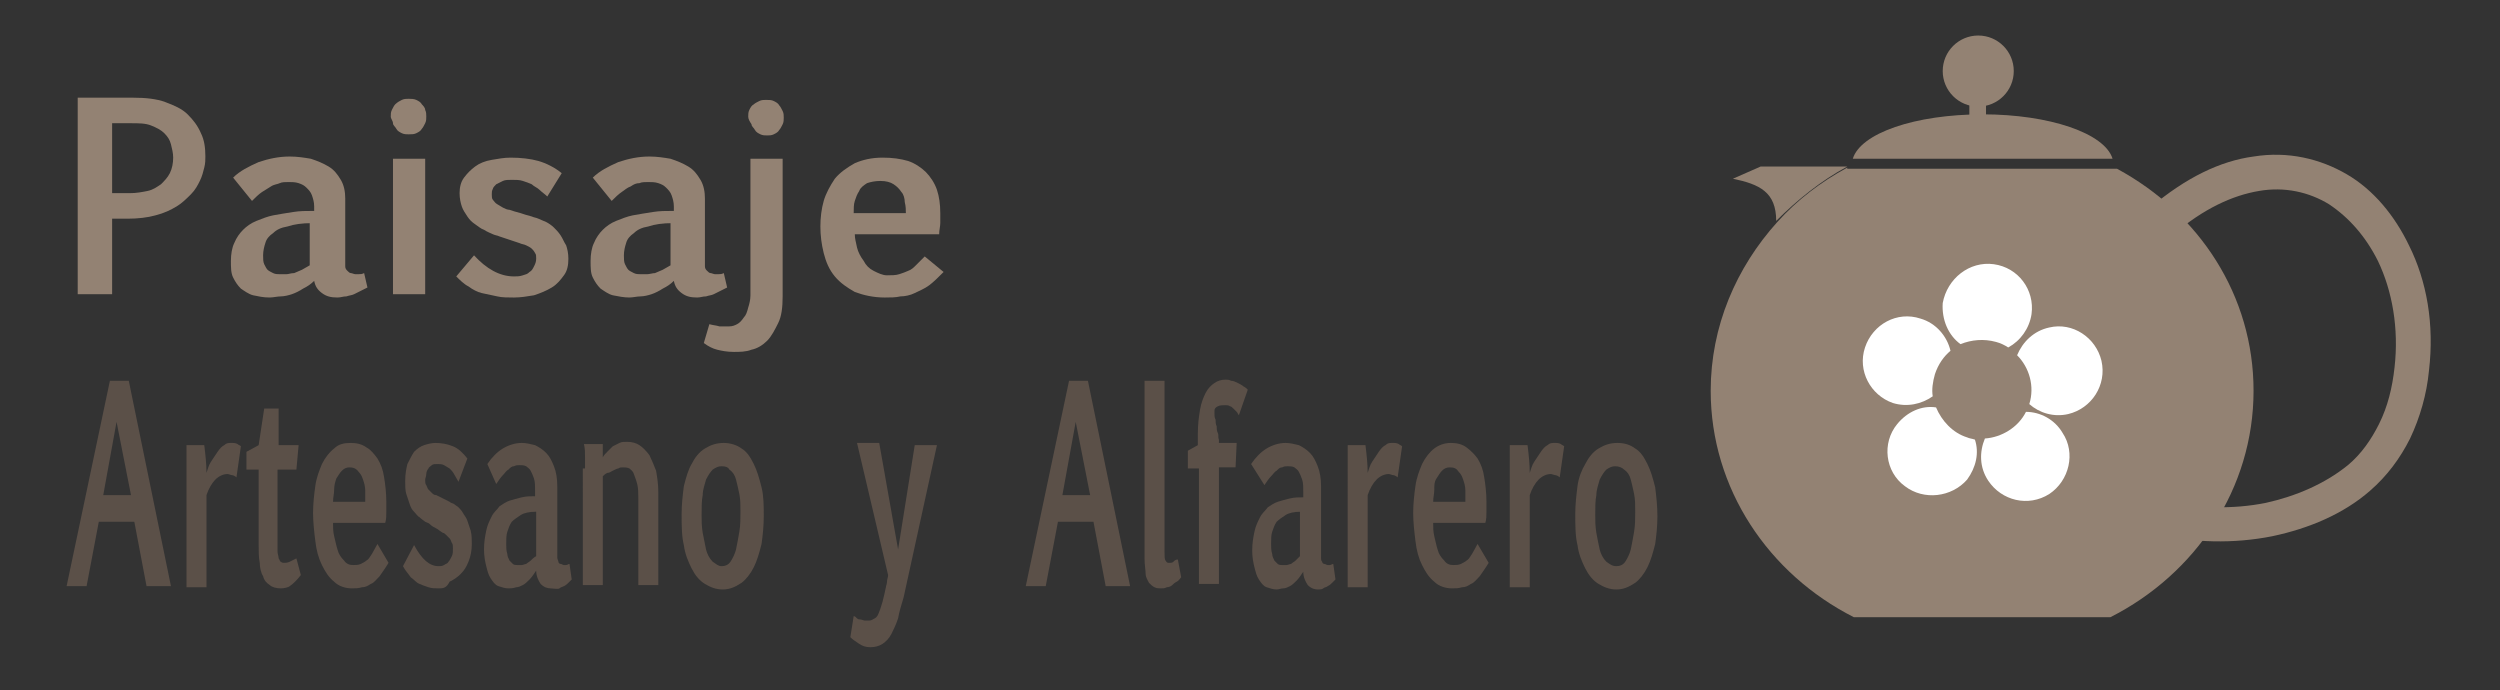 <?xml version="1.0" encoding="utf-8"?>
<!-- Generator: Adobe Illustrator 15.0.0, SVG Export Plug-In . SVG Version: 6.00 Build 0)  -->
<!DOCTYPE svg PUBLIC "-//W3C//DTD SVG 1.1//EN" "http://www.w3.org/Graphics/SVG/1.1/DTD/svg11.dtd">
<svg version="1.1" id="Capa_1" xmlns="http://www.w3.org/2000/svg" xmlns:xlink="http://www.w3.org/1999/xlink" x="0px" y="0px"
	 width="225.2px" height="62.2px" viewBox="0 0 225.2 62.2" style="enable-background:new 0 0 225.2 62.2;" xml:space="preserve">
<rect x="0" y="0" width="225.2" height="62.2" fill="#333333" stroke="none"/>
<style type="text/css">
<![CDATA[
	.st0{fill:#5B5048;}
	.st1{fill:#938273;}
	.st2{fill-rule:evenodd;clip-rule:evenodd;fill:#938273;}
	.st3{fill-rule:evenodd;clip-rule:evenodd;fill:#FFFFFF;}
]]>
</style>
<g>
	<g>
		<path class="st2" d="M193.7,18.7c3.2-2.7,6.3-4.2,9.3-4.6c3.1-0.5,6,0.2,8.4,1.6c2.4,1.4,4.3,3.7,5.6,6.4
			c1.6,3.2,2.3,7.1,1.8,11.3h0c-0.2,2.1-0.8,4.2-1.7,6.1v0c-0.9,1.8-2.1,3.4-3.6,4.7c-2.4,2.1-5.5,3.4-8.8,4.1
			c-3.5,0.7-7.2,0.6-10.4-0.2l0.8-3c2.8,0.7,6,0.8,9,0.2c2.7-0.6,5.3-1.7,7.4-3.4c1.2-1,2.1-2.3,2.8-3.7l0,0
			c0.8-1.6,1.2-3.3,1.4-5.1v0c0.4-3.5-0.2-6.9-1.5-9.6c-1.1-2.2-2.6-3.9-4.4-5.1c-1.8-1.1-4-1.6-6.3-1.2c-2.4,0.4-5,1.6-7.7,3.9
			L193.7,18.7z"/>
		<path class="st2" d="M166.9,14.3h23.4c-0.7-2.3-5.7-4-11.7-4C172.5,10.3,167.6,12,166.9,14.3z"/>
		<path class="st2" d="M166.4,15h-7.8l-2.5,1.1c2.4,0.5,3.9,1.2,3.9,3.8C161.9,18,164,16.3,166.4,15z"/>
		<path class="st2" d="M166.4,15.1c-2.4,1.3-4.5,2.9-6.3,4.9c-3.7,4.1-6,9.4-6,15.2c0,8.8,5.2,16.5,12.9,20.4h23.1
			c7.7-3.9,12.9-11.6,12.9-20.4c0-8.6-4.9-16-12.3-20H166.4z"/>
		<rect x="177.4" y="9" class="st2" width="1.5" height="2"/>
		<circle class="st2" cx="178.2" cy="6.4" r="3.2"/>
		<g>
			<path class="st3" d="M168,31.3c0.7-2.1,2.9-3.3,5-2.6c1.4,0.4,2.4,1.6,2.7,2.9c-0.6,0.5-1.1,1.2-1.4,2.1c-0.2,0.7-0.3,1.4-0.2,2
				c-1,0.7-2.3,1-3.6,0.6C168.5,35.6,167.3,33.4,168,31.3z"/>
			<path class="st3" d="M171.6,43.8c-1.8-1.3-2.1-3.9-0.7-5.6c0.9-1.1,2.2-1.7,3.5-1.5c0.5,1.2,1.5,2.3,2.8,2.7
				c0.2,0.1,0.4,0.1,0.7,0.2c0.4,1.2,0.1,2.5-0.7,3.6C175.8,44.8,173.3,45.1,171.6,43.8z"/>
			<path class="st3" d="M184.6,44.5c-1.9,1.2-4.3,0.6-5.5-1.2c-0.8-1.2-0.8-2.6-0.3-3.8c1.5-0.1,3-1,3.7-2.4c1.3,0,2.6,0.7,3.3,1.9
				C187,40.8,186.4,43.3,184.6,44.5z"/>
			<path class="st3" d="M189.3,32.5c0.5,2.2-0.9,4.3-3,4.8c-1.3,0.3-2.6-0.1-3.5-0.9c0.5-1.6,0-3.3-1.1-4.4c0.5-1.2,1.5-2.2,2.9-2.5
				C186.7,29,188.8,30.4,189.3,32.5z"/>
			<path class="st3" d="M179.6,23.8c2.2,0.3,3.7,2.3,3.4,4.5c-0.2,1.3-1,2.4-2.1,3c-0.3-0.2-0.7-0.4-1.1-0.5
				c-1.1-0.3-2.2-0.2-3.2,0.2c-1.1-0.8-1.7-2.2-1.6-3.7C175.4,25.1,177.4,23.5,179.6,23.8z"/>
		</g>
	</g>
	<g>
		<path class="st1" d="M10.1,19.7v6.8H7V8.8h5c1.1,0,2.1,0.1,2.9,0.4c0.8,0.3,1.5,0.6,2,1.1c0.5,0.5,0.9,1,1.2,1.7
			c0.3,0.6,0.4,1.3,0.4,2.1c0,0.3,0,0.6-0.1,1c-0.1,0.4-0.2,0.8-0.4,1.2c-0.2,0.4-0.4,0.8-0.8,1.2s-0.8,0.8-1.3,1.1
			c-0.5,0.3-1.1,0.6-1.9,0.8c-0.7,0.2-1.6,0.3-2.5,0.3H10.1z M10.1,17.4l1.6,0c0.6,0,1.1-0.1,1.6-0.2c0.5-0.1,0.9-0.4,1.2-0.6
			c0.3-0.3,0.6-0.6,0.8-1c0.2-0.4,0.3-0.9,0.3-1.4c0-0.4-0.1-0.8-0.2-1.2c-0.1-0.4-0.3-0.7-0.6-1c-0.3-0.3-0.7-0.5-1.2-0.7
			c-0.5-0.2-1.1-0.2-1.8-0.2h-1.7V17.4z"/>
		<path class="st1" d="M21,16c0.6-0.6,1.4-1,2.3-1.4c0.9-0.3,1.8-0.5,2.8-0.5c0.7,0,1.3,0.1,1.9,0.2c0.6,0.2,1.1,0.4,1.6,0.7
			c0.5,0.3,0.8,0.7,1.1,1.2c0.3,0.5,0.4,1.1,0.4,1.7v5.4c0,0.3,0,0.5,0,0.7c0,0.2,0.1,0.3,0.2,0.4c0.1,0.1,0.2,0.2,0.3,0.2
			c0.1,0,0.3,0.1,0.4,0.1c0.1,0,0.2,0,0.3,0c0.2,0,0.3,0,0.5-0.1l0.3,1.3c-0.2,0.1-0.4,0.2-0.6,0.3c-0.2,0.1-0.4,0.2-0.6,0.3
			s-0.4,0.1-0.7,0.2c-0.3,0-0.5,0.1-0.8,0.1c-0.6,0-1-0.1-1.4-0.4c-0.4-0.3-0.6-0.6-0.7-1.1c-0.3,0.3-0.6,0.5-1,0.7
			c-0.3,0.2-0.7,0.4-1,0.5c-0.3,0.1-0.7,0.2-1,0.2c-0.3,0-0.7,0.1-1,0.1c-0.6,0-1-0.1-1.5-0.2c-0.4-0.1-0.8-0.4-1.1-0.6
			c-0.3-0.3-0.5-0.6-0.7-1c-0.2-0.4-0.2-0.9-0.2-1.5c0-0.6,0.1-1.2,0.3-1.6c0.2-0.5,0.5-0.9,0.8-1.2c0.3-0.3,0.7-0.6,1.2-0.8
			c0.5-0.2,1-0.4,1.5-0.5c0.6-0.1,1.1-0.2,1.8-0.3c0.6-0.1,1.2-0.1,1.9-0.1v-0.4c0-0.4-0.1-0.7-0.2-1c-0.1-0.3-0.3-0.5-0.5-0.7
			c-0.2-0.2-0.4-0.3-0.7-0.4c-0.3-0.1-0.6-0.1-0.9-0.1c-0.3,0-0.6,0-0.8,0.1s-0.5,0.1-0.8,0.3s-0.5,0.3-0.8,0.5
			c-0.3,0.2-0.6,0.5-0.9,0.8L21,16z M28.1,20.1c-0.9,0-1.6,0.1-2.2,0.3c-0.6,0.1-1,0.3-1.3,0.6c-0.3,0.2-0.6,0.5-0.7,0.9
			c-0.1,0.3-0.2,0.7-0.2,1.1c0,0.3,0,0.6,0.1,0.8c0.1,0.2,0.2,0.4,0.3,0.5c0.1,0.1,0.3,0.2,0.5,0.3s0.4,0.1,0.6,0.1
			c0.2,0,0.4,0,0.6,0c0.2,0,0.4-0.1,0.7-0.1c0.2-0.1,0.5-0.2,0.7-0.3c0.2-0.1,0.5-0.3,0.7-0.4V20.1z"/>
		<path class="st1" d="M35.2,10.5c0-0.2,0-0.4,0.1-0.6c0.1-0.2,0.2-0.4,0.3-0.5C35.8,9.2,36,9.1,36.2,9c0.2-0.1,0.4-0.1,0.6-0.1
			c0.2,0,0.5,0,0.7,0.1c0.2,0.1,0.4,0.2,0.5,0.4c0.1,0.1,0.3,0.3,0.3,0.5c0.1,0.2,0.1,0.4,0.1,0.6s0,0.4-0.1,0.6
			c-0.1,0.2-0.2,0.4-0.3,0.5c-0.1,0.2-0.3,0.3-0.5,0.4c-0.2,0.1-0.4,0.1-0.7,0.1c-0.2,0-0.4,0-0.6-0.1c-0.2-0.1-0.4-0.2-0.5-0.4
			c-0.1-0.2-0.3-0.3-0.3-0.5S35.2,10.7,35.2,10.5z M35.4,14.3h2.9v12.2h-2.9V14.3z"/>
		<path class="st1" d="M42.7,23c1.1,1.2,2.3,1.9,3.6,1.9c0.3,0,0.5,0,0.8-0.1s0.4-0.1,0.6-0.3c0.2-0.1,0.3-0.3,0.4-0.5
			c0.1-0.2,0.2-0.4,0.2-0.7c0-0.2,0-0.4-0.1-0.5c-0.1-0.2-0.2-0.3-0.3-0.4c-0.1-0.1-0.3-0.2-0.5-0.3C47.2,22,47,22,46.8,21.9
			c-0.3-0.1-0.6-0.2-0.9-0.3c-0.3-0.1-0.6-0.2-0.9-0.3c-0.2-0.1-0.4-0.1-0.6-0.2c-0.2-0.1-0.5-0.2-0.8-0.4c-0.3-0.1-0.5-0.3-0.8-0.5
			c-0.3-0.2-0.5-0.4-0.7-0.7c-0.2-0.3-0.4-0.6-0.5-0.9c-0.1-0.3-0.2-0.7-0.2-1.2c0-0.5,0.1-1,0.4-1.4c0.3-0.4,0.6-0.7,1-1
			c0.4-0.3,0.9-0.5,1.5-0.6c0.6-0.1,1.1-0.2,1.7-0.2c0.9,0,1.8,0.1,2.5,0.3s1.5,0.6,2.1,1.1l-1.3,2.1c-0.2-0.2-0.5-0.4-0.7-0.6
			c-0.2-0.2-0.5-0.3-0.7-0.5c-0.2-0.1-0.5-0.2-0.8-0.3c-0.3-0.1-0.6-0.1-1-0.1c-0.3,0-0.6,0-0.8,0.1c-0.2,0.1-0.4,0.2-0.6,0.3
			c-0.1,0.1-0.3,0.3-0.3,0.4c-0.1,0.2-0.1,0.3-0.1,0.5c0,0.2,0,0.4,0.1,0.5c0.1,0.1,0.2,0.3,0.4,0.4c0.2,0.1,0.3,0.2,0.5,0.3
			c0.2,0.1,0.4,0.2,0.6,0.2c0.3,0.1,0.6,0.2,1,0.3c0.3,0.1,0.6,0.2,1,0.3c0.2,0.1,0.4,0.1,0.6,0.2c0.2,0.1,0.5,0.2,0.7,0.3
			c0.2,0.1,0.5,0.3,0.7,0.5c0.2,0.2,0.4,0.4,0.6,0.7c0.2,0.3,0.3,0.6,0.5,0.9c0.1,0.3,0.2,0.7,0.2,1.2c0,0.6-0.1,1.1-0.4,1.5
			c-0.3,0.4-0.6,0.8-1.1,1.1c-0.5,0.3-1,0.5-1.6,0.7c-0.6,0.1-1.2,0.2-1.8,0.2c-0.5,0-1.1,0-1.5-0.1c-0.5-0.1-0.9-0.2-1.4-0.3
			c-0.4-0.1-0.8-0.3-1.2-0.6c-0.4-0.2-0.8-0.6-1.1-0.9L42.7,23z"/>
		<path class="st1" d="M53.4,16c0.6-0.6,1.4-1,2.3-1.4c0.9-0.3,1.8-0.5,2.8-0.5c0.7,0,1.3,0.1,1.9,0.2c0.6,0.2,1.1,0.4,1.6,0.7
			c0.5,0.3,0.8,0.7,1.1,1.2c0.3,0.5,0.4,1.1,0.4,1.7v5.4c0,0.3,0,0.5,0,0.7c0,0.2,0.1,0.3,0.2,0.4c0.1,0.1,0.2,0.2,0.3,0.2
			c0.1,0,0.3,0.1,0.4,0.1c0.1,0,0.2,0,0.3,0c0.2,0,0.3,0,0.5-0.1l0.3,1.3c-0.2,0.1-0.4,0.2-0.6,0.3c-0.2,0.1-0.4,0.2-0.6,0.3
			c-0.2,0.1-0.4,0.1-0.7,0.2c-0.3,0-0.5,0.1-0.8,0.1c-0.6,0-1-0.1-1.4-0.4c-0.4-0.3-0.6-0.6-0.7-1.1c-0.3,0.3-0.6,0.5-1,0.7
			c-0.3,0.2-0.7,0.4-1,0.5c-0.3,0.1-0.7,0.2-1,0.2c-0.3,0-0.7,0.1-1,0.1c-0.5,0-1-0.1-1.5-0.2c-0.4-0.1-0.8-0.4-1.1-0.6
			c-0.3-0.3-0.5-0.6-0.7-1c-0.2-0.4-0.2-0.9-0.2-1.5c0-0.6,0.1-1.2,0.3-1.6c0.2-0.5,0.5-0.9,0.8-1.2s0.7-0.6,1.2-0.8
			c0.5-0.2,1-0.4,1.5-0.5c0.6-0.1,1.1-0.2,1.8-0.3c0.6-0.1,1.2-0.1,1.9-0.1v-0.4c0-0.4-0.1-0.7-0.2-1s-0.3-0.5-0.5-0.7
			c-0.2-0.2-0.4-0.3-0.7-0.4c-0.3-0.1-0.6-0.1-0.9-0.1c-0.3,0-0.6,0-0.8,0.1c-0.3,0-0.5,0.1-0.8,0.3c-0.3,0.1-0.5,0.3-0.8,0.5
			c-0.3,0.2-0.6,0.5-0.9,0.8L53.4,16z M60.6,20.1c-0.9,0-1.6,0.1-2.2,0.3c-0.6,0.1-1,0.3-1.3,0.6c-0.3,0.2-0.6,0.5-0.7,0.9
			c-0.1,0.3-0.2,0.7-0.2,1.1c0,0.3,0,0.6,0.1,0.8c0.1,0.2,0.2,0.4,0.3,0.5c0.1,0.1,0.3,0.2,0.5,0.3c0.2,0.1,0.4,0.1,0.6,0.1
			c0.2,0,0.4,0,0.6,0c0.2,0,0.5-0.1,0.7-0.1c0.2-0.1,0.5-0.2,0.7-0.3c0.2-0.1,0.5-0.3,0.7-0.4V20.1z"/>
		<path class="st1" d="M70.5,26.7c0,1-0.1,1.8-0.4,2.4c-0.3,0.6-0.6,1.2-1,1.6c-0.4,0.4-0.9,0.7-1.4,0.8c-0.5,0.2-1.1,0.2-1.6,0.2
			c-0.6,0-1.1-0.1-1.5-0.2c-0.4-0.1-0.8-0.3-1.2-0.6l0.5-1.7c0.3,0.1,0.6,0.1,0.9,0.2c0.3,0,0.6,0,0.9,0c0.3,0,0.5-0.1,0.7-0.2
			c0.2-0.1,0.4-0.3,0.6-0.6c0.2-0.2,0.3-0.5,0.4-0.9c0.1-0.3,0.2-0.7,0.2-1.1V14.3h2.9V26.7z M67.4,10.5c0-0.2,0-0.4,0.1-0.6
			c0.1-0.2,0.2-0.4,0.4-0.5c0.1-0.1,0.3-0.2,0.5-0.3c0.2-0.1,0.4-0.1,0.6-0.1c0.3,0,0.5,0,0.7,0.1c0.2,0.1,0.4,0.2,0.5,0.4
			c0.1,0.1,0.2,0.3,0.3,0.5c0.1,0.2,0.1,0.4,0.1,0.6c0,0.2,0,0.4-0.1,0.6c-0.1,0.2-0.2,0.4-0.3,0.5c-0.1,0.2-0.3,0.3-0.5,0.4
			c-0.2,0.1-0.4,0.1-0.6,0.1c-0.2,0-0.4,0-0.6-0.1c-0.2-0.1-0.4-0.2-0.5-0.4c-0.1-0.2-0.3-0.3-0.3-0.5
			C67.5,10.9,67.4,10.7,67.4,10.5z"/>
		<path class="st1" d="M85,24.5c-0.5,0.5-0.9,0.9-1.3,1.2c-0.4,0.3-0.9,0.5-1.3,0.7s-0.9,0.3-1.3,0.3c-0.4,0.1-0.9,0.1-1.4,0.1
			c-1,0-1.9-0.2-2.7-0.5c-0.7-0.4-1.3-0.8-1.8-1.4c-0.5-0.6-0.8-1.3-1-2.1c-0.2-0.8-0.3-1.6-0.3-2.4c0-0.8,0.1-1.6,0.3-2.3
			c0.2-0.7,0.6-1.4,1-2c0.5-0.6,1.1-1,1.8-1.4c0.7-0.3,1.5-0.5,2.5-0.5c0.9,0,1.6,0.1,2.3,0.3c0.6,0.2,1.2,0.6,1.6,1
			c0.4,0.4,0.8,1,1,1.6c0.2,0.6,0.3,1.3,0.3,2.1c0,0.3,0,0.6,0,0.9c0,0.3-0.1,0.6-0.1,1h-7.6c0,0.4,0.1,0.7,0.2,1.2
			c0.1,0.4,0.3,0.8,0.6,1.2c0.2,0.4,0.5,0.7,0.9,0.9c0.4,0.2,0.8,0.4,1.2,0.4c0.4,0,0.8,0,1.1-0.1c0.3-0.1,0.6-0.2,0.8-0.3
			c0.3-0.1,0.5-0.3,0.7-0.5c0.2-0.2,0.5-0.5,0.8-0.8L85,24.5z M79.3,16.3c-0.5,0-0.9,0.1-1.2,0.2c-0.3,0.2-0.6,0.4-0.7,0.7
			c-0.2,0.3-0.3,0.6-0.4,0.9s-0.1,0.7-0.1,1.1h4.7c0-0.3,0-0.6-0.1-1c0-0.3-0.1-0.7-0.3-0.9c-0.2-0.3-0.4-0.5-0.7-0.7
			C80.2,16.4,79.8,16.3,79.3,16.3z"/>
	</g>
	<g>
		<path class="st0" d="M9.9,34.3h1.7l3.8,18.5h-2.2L12.1,47H8.9l-1.1,5.8H6L9.9,34.3z M9.3,44.6h2.5L10.5,38L9.3,44.6z"/>
		<path class="st0" d="M18.4,40.1c0.1,0.8,0.2,1.7,0.2,2.5c0.1-0.3,0.2-0.7,0.4-1c0.2-0.3,0.4-0.6,0.6-0.9c0.2-0.3,0.4-0.5,0.6-0.6
			c0.2-0.2,0.4-0.2,0.6-0.2c0.3,0,0.4,0,0.6,0.1c0.1,0.1,0.2,0.1,0.3,0.2l-0.4,2.8c-0.1-0.1-0.3-0.2-0.4-0.2c-0.1,0-0.3-0.1-0.4-0.1
			c-0.4,0-0.8,0.2-1.1,0.5c-0.3,0.3-0.6,0.8-0.8,1.4l0,8.3h-1.8V42.2c0-0.1,0-0.3,0-0.5c0-0.2,0-0.4,0-0.6c0-0.2,0-0.4,0-0.6
			c0-0.2,0-0.3,0-0.4H18.4z"/>
		<path class="st0" d="M22.2,40.7l1.1-0.6l0.5-3.3h1.3v3.3h1.8l-0.2,2.2h-1.7v6.5c0,0.4,0,0.7,0,0.9c0,0.2,0.1,0.4,0.1,0.6
			c0.1,0.1,0.1,0.3,0.2,0.3c0.1,0.1,0.2,0.1,0.3,0.1c0.1,0,0.3,0,0.5-0.1c0.2-0.1,0.4-0.2,0.6-0.3l0.4,1.5c-0.3,0.4-0.7,0.8-1,1
			C26,52.9,25.6,53,25.3,53c-0.4,0-0.8-0.1-1-0.3c-0.3-0.2-0.5-0.4-0.6-0.8c-0.2-0.3-0.3-0.8-0.3-1.2c-0.1-0.5-0.1-1-0.1-1.6v-6.8
			h-1.1V40.7z"/>
		<path class="st0" d="M35,50.7c-0.3,0.5-0.6,0.9-0.8,1.2c-0.3,0.3-0.5,0.6-0.8,0.7c-0.3,0.2-0.5,0.3-0.8,0.3C32.3,53,32,53,31.7,53
			c-0.6,0-1.2-0.2-1.6-0.6c-0.5-0.4-0.8-0.9-1.1-1.5c-0.3-0.6-0.5-1.3-0.6-2.2c-0.1-0.8-0.2-1.7-0.2-2.5c0-0.8,0.1-1.7,0.2-2.4
			c0.1-0.8,0.4-1.5,0.6-2c0.3-0.6,0.7-1.1,1.1-1.4c0.4-0.4,0.9-0.5,1.5-0.5c0.5,0,1,0.1,1.4,0.4c0.4,0.2,0.7,0.6,1,1
			c0.3,0.5,0.5,1,0.6,1.7c0.1,0.6,0.2,1.4,0.2,2.2c0,0.3,0,0.6,0,0.9c0,0.3,0,0.7-0.1,1H30c0,0.4,0,0.8,0.1,1.2
			c0.1,0.4,0.2,0.9,0.3,1.2c0.1,0.4,0.3,0.7,0.6,1c0.2,0.3,0.5,0.4,0.8,0.4c0.2,0,0.5,0,0.7-0.1c0.2-0.1,0.4-0.2,0.5-0.3
			c0.2-0.1,0.3-0.3,0.5-0.6c0.1-0.2,0.3-0.5,0.5-0.9L35,50.7z M31.5,42.1c-0.3,0-0.5,0.1-0.7,0.3c-0.2,0.2-0.3,0.4-0.5,0.7
			c-0.1,0.3-0.2,0.6-0.2,1c0,0.4-0.1,0.7-0.1,1.1h2.9c0-0.3,0-0.7,0-1c0-0.4-0.1-0.7-0.2-1c-0.1-0.3-0.2-0.5-0.4-0.7
			C32.1,42.2,31.8,42.1,31.5,42.1z"/>
		<path class="st0" d="M37.3,49.1c0.7,1.3,1.4,1.9,2.2,1.9c0.2,0,0.3,0,0.5-0.1c0.1-0.1,0.3-0.1,0.4-0.3c0.1-0.1,0.2-0.3,0.3-0.5
			c0.1-0.2,0.1-0.4,0.1-0.7c0-0.2,0-0.4-0.1-0.5c-0.1-0.2-0.1-0.3-0.2-0.4c-0.1-0.1-0.2-0.2-0.3-0.3c-0.1-0.1-0.2-0.2-0.3-0.2
			c-0.2-0.1-0.4-0.3-0.6-0.4c-0.2-0.1-0.4-0.2-0.6-0.4c-0.1-0.1-0.2-0.1-0.4-0.2c-0.1-0.1-0.3-0.2-0.5-0.4c-0.2-0.1-0.3-0.3-0.5-0.5
			c-0.2-0.2-0.3-0.4-0.4-0.7c-0.1-0.3-0.2-0.6-0.3-0.9c-0.1-0.3-0.1-0.8-0.1-1.2c0-0.6,0.1-1.1,0.2-1.5c0.2-0.4,0.4-0.8,0.6-1.1
			c0.3-0.3,0.6-0.5,0.9-0.6c0.3-0.1,0.7-0.2,1-0.2c0.6,0,1.1,0.1,1.6,0.3c0.5,0.2,0.9,0.6,1.3,1.1l-0.8,2.1
			c-0.1-0.2-0.3-0.5-0.4-0.7c-0.1-0.2-0.3-0.4-0.4-0.5c-0.2-0.1-0.3-0.2-0.5-0.3c-0.2-0.1-0.4-0.1-0.6-0.1c-0.2,0-0.4,0-0.5,0.1
			c-0.1,0.1-0.3,0.2-0.3,0.3c-0.1,0.1-0.2,0.3-0.2,0.5c0,0.2-0.1,0.4-0.1,0.5c0,0.2,0,0.4,0.1,0.5c0.1,0.2,0.1,0.3,0.2,0.4
			c0.1,0.1,0.2,0.2,0.3,0.3c0.1,0.1,0.2,0.2,0.4,0.2c0.2,0.1,0.4,0.2,0.6,0.3c0.2,0.1,0.4,0.2,0.6,0.3c0.1,0.1,0.2,0.1,0.4,0.2
			c0.1,0.1,0.3,0.2,0.4,0.3c0.1,0.1,0.3,0.3,0.4,0.5c0.1,0.2,0.3,0.4,0.4,0.7c0.1,0.3,0.2,0.6,0.3,0.9c0.1,0.4,0.1,0.8,0.1,1.2
			c0,0.6-0.1,1.1-0.3,1.6c-0.2,0.5-0.4,0.8-0.7,1.1c-0.3,0.3-0.6,0.5-1,0.7C40.2,53,39.9,53,39.5,53c-0.3,0-0.6,0-0.9-0.1
			c-0.3-0.1-0.6-0.2-0.8-0.3c-0.3-0.1-0.5-0.4-0.8-0.6c-0.2-0.3-0.5-0.6-0.7-1L37.3,49.1z"/>
		<path class="st0" d="M43.9,41.8c0.4-0.6,0.9-1.1,1.4-1.4c0.5-0.3,1.1-0.5,1.7-0.5c0.4,0,0.8,0.1,1.2,0.2c0.4,0.2,0.7,0.4,1,0.7
			c0.3,0.3,0.5,0.7,0.7,1.2c0.2,0.5,0.3,1.1,0.3,1.8v5.7c0,0.3,0,0.5,0,0.7c0,0.2,0.1,0.3,0.1,0.4c0,0.1,0.1,0.2,0.2,0.2
			c0.1,0,0.2,0.1,0.3,0.1c0,0,0.1,0,0.2,0c0.1,0,0.2-0.1,0.3-0.1l0.2,1.4c-0.1,0.1-0.2,0.2-0.3,0.3c-0.1,0.1-0.2,0.2-0.4,0.3
			s-0.3,0.1-0.4,0.2S49.8,53,49.6,53c-0.3,0-0.6-0.1-0.9-0.4c-0.2-0.3-0.4-0.7-0.4-1.2c-0.2,0.3-0.4,0.6-0.6,0.8
			c-0.2,0.2-0.4,0.4-0.6,0.5c-0.2,0.1-0.4,0.2-0.6,0.2C46.2,53,46,53,45.8,53c-0.3,0-0.6-0.1-0.9-0.2c-0.3-0.1-0.5-0.4-0.7-0.7
			c-0.2-0.3-0.3-0.7-0.4-1.1c-0.1-0.4-0.2-0.9-0.2-1.5c0-0.7,0.1-1.2,0.2-1.7c0.1-0.5,0.3-0.9,0.5-1.3c0.2-0.4,0.5-0.6,0.7-0.9
			c0.3-0.2,0.6-0.4,0.9-0.5c0.3-0.1,0.7-0.2,1.1-0.3c0.4-0.1,0.8-0.1,1.2-0.1v-0.5c0-0.4,0-0.8-0.1-1.1c-0.1-0.3-0.2-0.5-0.3-0.7
			c-0.1-0.2-0.3-0.3-0.4-0.4c-0.2-0.1-0.4-0.1-0.6-0.1c-0.2,0-0.3,0-0.5,0.1c-0.2,0-0.3,0.1-0.5,0.3c-0.2,0.1-0.3,0.3-0.5,0.5
			s-0.4,0.5-0.6,0.8L43.9,41.8z M48.2,46.1c-0.5,0-1,0.1-1.3,0.3c-0.3,0.2-0.6,0.4-0.8,0.6c-0.2,0.3-0.3,0.6-0.4,0.9
			c-0.1,0.3-0.1,0.7-0.1,1.1c0,0.3,0,0.6,0.1,0.9c0,0.2,0.1,0.4,0.2,0.6c0.1,0.1,0.2,0.2,0.3,0.3s0.3,0.1,0.4,0.1c0.1,0,0.3,0,0.4,0
			c0.1,0,0.3-0.1,0.4-0.1c0.1-0.1,0.3-0.2,0.4-0.3s0.3-0.3,0.5-0.4V46.1z"/>
		<path class="st0" d="M52.7,42.2c0-0.2,0-0.6,0-1c0-0.4,0-0.8-0.1-1.2h1.7c0,0.1,0,0.1,0,0.2s0,0.2,0,0.3c0,0.1,0,0.2,0,0.4
			c0,0.1,0,0.2,0,0.3c0.1-0.2,0.2-0.3,0.4-0.5c0.2-0.2,0.3-0.3,0.5-0.5c0.2-0.1,0.4-0.2,0.6-0.3c0.2-0.1,0.4-0.1,0.7-0.1
			c0.4,0,0.8,0.1,1.1,0.3c0.3,0.2,0.6,0.5,0.9,0.9c0.2,0.4,0.4,0.9,0.6,1.4c0.1,0.6,0.2,1.2,0.2,1.9v8.4h-1.8v-7.8
			c0-0.5,0-0.9-0.1-1.3c-0.1-0.4-0.2-0.6-0.3-0.9s-0.3-0.4-0.4-0.5c-0.2-0.1-0.4-0.1-0.6-0.1c-0.1,0-0.3,0-0.4,0.1
			c-0.1,0-0.3,0.1-0.5,0.2c-0.2,0.1-0.3,0.2-0.5,0.2c-0.2,0.1-0.3,0.2-0.4,0.3v9.8h-1.8V42.2z"/>
		<path class="st0" d="M65.1,53.1c-0.6,0-1.1-0.2-1.6-0.5c-0.5-0.3-0.9-0.8-1.2-1.4c-0.3-0.6-0.6-1.3-0.7-2.1
			c-0.2-0.8-0.2-1.8-0.2-2.8c0-0.9,0.1-1.7,0.2-2.5c0.2-0.8,0.4-1.5,0.7-2c0.3-0.6,0.7-1.1,1.2-1.4c0.5-0.3,1-0.5,1.7-0.5
			c0.6,0,1.2,0.2,1.6,0.5c0.5,0.3,0.8,0.8,1.1,1.4c0.3,0.6,0.5,1.3,0.7,2.1s0.2,1.7,0.2,2.6c0,0.9-0.1,1.8-0.2,2.5
			c-0.2,0.8-0.4,1.5-0.7,2.1c-0.3,0.6-0.7,1.1-1.1,1.4C66.2,52.9,65.7,53.1,65.1,53.1z M65,51c0.3,0,0.6-0.1,0.8-0.4
			c0.2-0.3,0.4-0.7,0.5-1.1c0.1-0.5,0.2-1,0.3-1.6c0.1-0.6,0.1-1.2,0.1-1.8c0-0.6,0-1.1-0.1-1.6c-0.1-0.5-0.2-0.9-0.3-1.3
			c-0.1-0.4-0.3-0.7-0.6-0.9C65.6,42.1,65.4,42,65,42c-0.3,0-0.5,0.1-0.8,0.3c-0.2,0.2-0.4,0.5-0.6,0.9c-0.1,0.4-0.3,0.9-0.3,1.4
			c-0.1,0.5-0.1,1.1-0.1,1.8c0,0.5,0,1,0.1,1.6c0.1,0.5,0.2,1,0.3,1.5c0.1,0.4,0.3,0.8,0.6,1.1C64.5,50.8,64.7,51,65,51z"/>
		<path class="st0" d="M80.9,49.5l1.5-9.4h2l-3,13.7c-0.2,0.7-0.4,1.3-0.5,1.9c-0.2,0.6-0.4,1-0.6,1.4c-0.2,0.4-0.5,0.7-0.8,0.9
			c-0.3,0.2-0.7,0.3-1.1,0.3c-0.4,0-0.7-0.1-1-0.3c-0.3-0.2-0.6-0.4-0.8-0.6l0.3-1.9c0.1,0,0.2,0.1,0.3,0.2c0.1,0.1,0.2,0.1,0.3,0.1
			c0.1,0,0.3,0.1,0.4,0.1c0.1,0,0.3,0,0.4,0c0.2,0,0.3-0.1,0.5-0.2s0.3-0.3,0.4-0.6c0.1-0.2,0.2-0.6,0.3-0.9
			c0.1-0.4,0.2-0.8,0.3-1.3c0-0.1,0.1-0.3,0.1-0.5c0-0.2,0.1-0.4,0.1-0.6l-2.8-11.9h2L80.9,49.5z"/>
		<path class="st0" d="M96.3,34.3H98l3.8,18.5h-2.2L98.5,47h-3.2l-1.1,5.8h-1.8L96.3,34.3z M95.7,44.6h2.5L96.9,38L95.7,44.6z"/>
		<path class="st0" d="M103.1,34.3h1.8v15.4c0,0.4,0,0.7,0.1,0.8c0.1,0.2,0.2,0.2,0.3,0.2c0.2,0,0.3,0,0.4-0.1
			c0.1-0.1,0.2-0.2,0.4-0.2l0.3,1.6c-0.1,0.1-0.2,0.3-0.4,0.4s-0.3,0.2-0.4,0.3c-0.1,0.1-0.3,0.2-0.5,0.2c-0.2,0.1-0.3,0.1-0.5,0.1
			c-0.2,0-0.4,0-0.6-0.1c-0.2-0.1-0.3-0.2-0.5-0.4c-0.1-0.2-0.3-0.5-0.3-0.8s-0.1-0.8-0.1-1.4V34.3z"/>
		<path class="st0" d="M107.9,40.1v-1c0-0.9,0.1-1.6,0.2-2.2c0.1-0.6,0.3-1.1,0.5-1.5c0.2-0.4,0.5-0.7,0.8-0.9
			c0.3-0.2,0.6-0.3,1-0.3c0.2,0,0.3,0,0.5,0.1c0.2,0,0.4,0.1,0.6,0.2c0.2,0.1,0.4,0.2,0.5,0.3c0.2,0.1,0.3,0.2,0.4,0.3l-0.8,2.3
			c-0.1-0.1-0.1-0.2-0.2-0.3c-0.1-0.1-0.2-0.2-0.3-0.3c-0.1-0.1-0.2-0.2-0.3-0.2c-0.1-0.1-0.3-0.1-0.4-0.1c-0.3,0-0.5,0-0.7,0.1
			c-0.2,0.1-0.3,0.2-0.3,0.4c0,0.1,0,0.2,0,0.3c0,0.2,0,0.3,0.1,0.5c0,0.2,0,0.4,0.1,0.6c0,0.2,0,0.4,0.1,0.6s0,0.4,0.1,0.6
			c0,0.2,0,0.3,0,0.3h1.6l-0.1,2.2h-1.5v10.5h-1.8V42.2h-1v-1.6L107.9,40.1z"/>
		<path class="st0" d="M112.7,41.8c0.4-0.6,0.9-1.1,1.4-1.4c0.5-0.3,1.1-0.5,1.7-0.5c0.4,0,0.8,0.1,1.2,0.2c0.4,0.2,0.7,0.4,1,0.7
			c0.3,0.3,0.5,0.7,0.7,1.2c0.2,0.5,0.3,1.1,0.3,1.8v5.7c0,0.3,0,0.5,0,0.7c0,0.2,0,0.3,0.1,0.4c0,0.1,0.1,0.2,0.2,0.2
			c0.1,0,0.2,0.1,0.3,0.1c0,0,0.1,0,0.2,0c0.1,0,0.2-0.1,0.3-0.1l0.2,1.4c-0.1,0.1-0.2,0.2-0.3,0.3c-0.1,0.1-0.2,0.2-0.4,0.3
			c-0.1,0.1-0.3,0.1-0.4,0.2s-0.3,0.1-0.5,0.1c-0.3,0-0.6-0.1-0.9-0.4c-0.2-0.3-0.4-0.7-0.4-1.2c-0.2,0.3-0.4,0.6-0.6,0.8
			c-0.2,0.2-0.4,0.4-0.6,0.5c-0.2,0.1-0.4,0.2-0.6,0.2s-0.4,0.1-0.6,0.1c-0.3,0-0.6-0.1-0.9-0.2c-0.3-0.1-0.5-0.4-0.7-0.7
			s-0.3-0.7-0.4-1.1c-0.1-0.4-0.2-0.9-0.2-1.5c0-0.7,0.1-1.2,0.2-1.7c0.1-0.5,0.3-0.9,0.5-1.3c0.2-0.4,0.5-0.6,0.7-0.9
			c0.3-0.2,0.6-0.4,0.9-0.5c0.3-0.1,0.7-0.2,1.1-0.3c0.4-0.1,0.8-0.1,1.2-0.1v-0.5c0-0.4,0-0.8-0.1-1.1c-0.1-0.3-0.2-0.5-0.3-0.7
			c-0.1-0.2-0.3-0.3-0.4-0.4c-0.2-0.1-0.4-0.1-0.6-0.1c-0.2,0-0.3,0-0.5,0.1c-0.2,0-0.3,0.1-0.5,0.3c-0.2,0.1-0.3,0.3-0.5,0.5
			c-0.2,0.2-0.4,0.5-0.6,0.8L112.7,41.8z M117.1,46.1c-0.5,0-1,0.1-1.3,0.3c-0.3,0.2-0.6,0.4-0.8,0.6c-0.2,0.3-0.3,0.6-0.4,0.9
			c-0.1,0.3-0.1,0.7-0.1,1.1c0,0.3,0,0.6,0.1,0.9c0,0.2,0.1,0.4,0.2,0.6c0.1,0.1,0.2,0.2,0.3,0.3c0.1,0.1,0.3,0.1,0.4,0.1
			c0.1,0,0.3,0,0.4,0c0.1,0,0.3-0.1,0.4-0.1c0.1-0.1,0.3-0.2,0.4-0.3s0.3-0.3,0.4-0.4V46.1z"/>
		<path class="st0" d="M123,40.1c0.1,0.8,0.2,1.7,0.2,2.5c0.1-0.3,0.2-0.7,0.4-1s0.4-0.6,0.6-0.9s0.4-0.5,0.6-0.6
			c0.2-0.2,0.4-0.2,0.6-0.2c0.3,0,0.4,0,0.6,0.1c0.1,0.1,0.2,0.1,0.3,0.2l-0.4,2.8c-0.1-0.1-0.3-0.2-0.4-0.2c-0.1,0-0.3-0.1-0.4-0.1
			c-0.4,0-0.8,0.2-1.1,0.5c-0.3,0.3-0.6,0.8-0.8,1.4l0,8.3h-1.8V42.2c0-0.1,0-0.3,0-0.5s0-0.4,0-0.6c0-0.2,0-0.4,0-0.6
			c0-0.2,0-0.3,0-0.4H123z"/>
		<path class="st0" d="M134.1,50.7c-0.3,0.5-0.6,0.9-0.8,1.2c-0.3,0.3-0.5,0.6-0.8,0.7c-0.3,0.2-0.5,0.3-0.8,0.3
			c-0.3,0.1-0.6,0.1-0.9,0.1c-0.6,0-1.2-0.2-1.6-0.6c-0.5-0.4-0.8-0.9-1.1-1.5c-0.3-0.6-0.5-1.3-0.6-2.2c-0.1-0.8-0.2-1.7-0.2-2.5
			c0-0.8,0.1-1.7,0.2-2.4c0.1-0.8,0.4-1.5,0.6-2c0.3-0.6,0.7-1.1,1.1-1.4s0.9-0.5,1.5-0.5c0.5,0,1,0.1,1.4,0.4s0.7,0.6,1,1
			c0.3,0.5,0.5,1,0.6,1.7c0.1,0.6,0.2,1.4,0.2,2.2c0,0.3,0,0.6,0,0.9c0,0.3,0,0.7-0.1,1h-4.7c0,0.4,0,0.8,0.1,1.2
			c0.1,0.4,0.2,0.9,0.3,1.2c0.1,0.4,0.3,0.7,0.6,1c0.2,0.3,0.5,0.4,0.8,0.4c0.2,0,0.5,0,0.7-0.1c0.2-0.1,0.4-0.2,0.5-0.3
			c0.2-0.1,0.3-0.3,0.5-0.6c0.1-0.2,0.3-0.5,0.5-0.9L134.1,50.7z M130.6,42.1c-0.3,0-0.5,0.1-0.7,0.3c-0.2,0.2-0.3,0.4-0.5,0.7
			s-0.2,0.6-0.2,1c0,0.4-0.1,0.7-0.1,1.1h2.9c0-0.3,0-0.7,0-1c0-0.4-0.1-0.7-0.2-1c-0.1-0.3-0.2-0.5-0.4-0.7
			C131.2,42.2,131,42.1,130.6,42.1z"/>
		<path class="st0" d="M137.6,40.1c0.1,0.8,0.2,1.7,0.2,2.5c0.1-0.3,0.2-0.7,0.4-1s0.4-0.6,0.6-0.9c0.2-0.3,0.4-0.5,0.6-0.6
			c0.2-0.2,0.4-0.2,0.6-0.2c0.3,0,0.4,0,0.6,0.1c0.1,0.1,0.2,0.1,0.3,0.2l-0.4,2.8c-0.1-0.1-0.3-0.2-0.4-0.2c-0.1,0-0.3-0.1-0.4-0.1
			c-0.4,0-0.8,0.2-1.1,0.5c-0.3,0.3-0.6,0.8-0.8,1.4l0,8.3H136V42.2c0-0.1,0-0.3,0-0.5s0-0.4,0-0.6c0-0.2,0-0.4,0-0.6
			c0-0.2,0-0.3,0-0.4H137.6z"/>
		<path class="st0" d="M145.6,53.1c-0.6,0-1.1-0.2-1.6-0.5c-0.5-0.3-0.9-0.8-1.2-1.4c-0.3-0.6-0.6-1.3-0.7-2.1
			c-0.2-0.8-0.2-1.8-0.2-2.8c0-0.9,0.1-1.7,0.2-2.5s0.4-1.5,0.7-2c0.3-0.6,0.7-1.1,1.2-1.4c0.5-0.3,1-0.5,1.7-0.5s1.2,0.2,1.6,0.5
			c0.5,0.3,0.8,0.8,1.1,1.4c0.3,0.6,0.5,1.3,0.7,2.1c0.1,0.8,0.2,1.7,0.2,2.6c0,0.9-0.1,1.8-0.2,2.5c-0.2,0.8-0.4,1.5-0.7,2.1
			c-0.3,0.6-0.7,1.1-1.1,1.4C146.7,52.9,146.2,53.1,145.6,53.1z M145.6,51c0.3,0,0.6-0.1,0.8-0.4c0.2-0.3,0.4-0.7,0.5-1.1
			c0.1-0.5,0.2-1,0.3-1.6c0.1-0.6,0.1-1.2,0.1-1.8c0-0.6,0-1.1-0.1-1.6c-0.1-0.5-0.2-0.9-0.3-1.3c-0.1-0.4-0.3-0.7-0.6-0.9
			c-0.2-0.2-0.5-0.3-0.8-0.3c-0.3,0-0.5,0.1-0.8,0.3c-0.2,0.2-0.4,0.5-0.6,0.9c-0.1,0.4-0.3,0.9-0.3,1.4c-0.1,0.5-0.1,1.1-0.1,1.8
			c0,0.5,0,1,0.1,1.6s0.2,1,0.3,1.5c0.1,0.4,0.3,0.8,0.6,1.1C145,50.8,145.2,51,145.6,51z"/>
	</g>
</g>
</svg>
